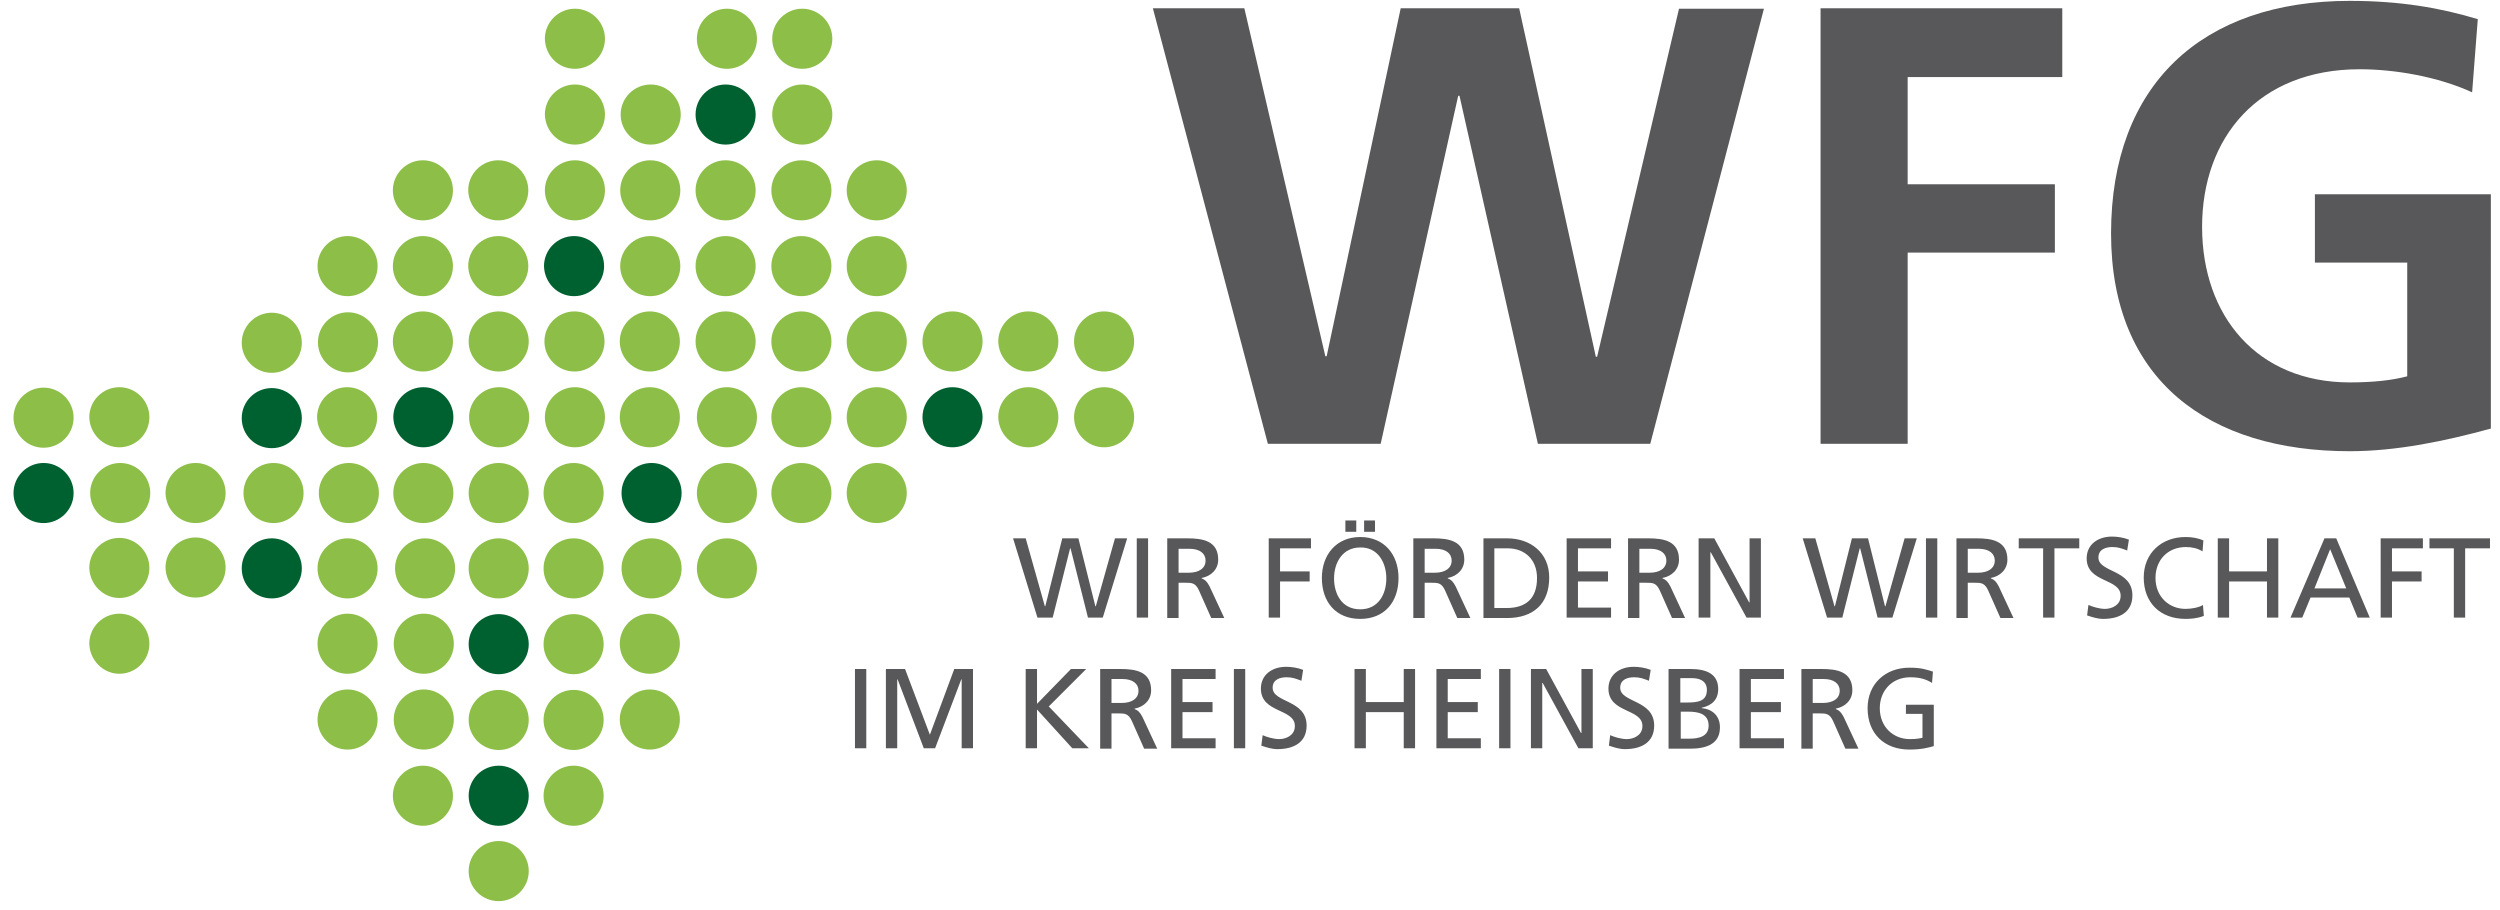 <svg id="Ebene_1" xmlns="http://www.w3.org/2000/svg" viewBox="0 0 574 209"><style>.st0{fill:#58585a}.st1{fill:#8dbe48}.st2{fill:#006130}</style><path class="st0" d="M232.6 123.6h2.9l4.4 15.6h.1l3.9-15.6h3.7l3.9 15.6h.1l4.4-15.6h2.8l-5.6 18.2h-3.4l-4-15.9h-.1l-4 15.9h-3.5l-5.6-18.2zM261 123.6h2.6v18.2H261v-18.2zM268.1 123.6h4.5c3.6 0 7.1.6 7.1 4.9 0 2.2-1.6 3.8-3.8 4.2v.1c.8.3 1.2.7 1.8 1.8l3.4 7.3h-3l-2.8-6.3c-.8-1.8-1.7-1.8-3.1-1.8h-1.6v8.1H268v-18.3zm2.6 7.9h2.2c2.5 0 3.9-1.1 3.9-2.8 0-1.6-1.3-2.7-3.7-2.7h-2.5v5.5zM291.3 123.6h9.7v2.3h-7.1v5.3h6.8v2.3h-6.8v8.3h-2.6v-18.2zM312.3 123.3c5.5 0 8.8 4 8.8 9.4 0 5.5-3.2 9.4-8.8 9.4-5.6 0-8.8-3.9-8.8-9.4 0-5.3 3.3-9.4 8.8-9.4zm0 16.6c4.2 0 6-3.5 6-7.1 0-3.7-2-7.2-6-7.1-4 0-6 3.4-6 7.1 0 3.6 1.8 7.1 6 7.1zm-3.4-20.4h2.5v2.6h-2.5v-2.6zm4.3 0h2.5v2.6h-2.5v-2.6zM324.6 123.6h4.5c3.6 0 7.1.6 7.1 4.9 0 2.2-1.6 3.8-3.8 4.2v.1c.8.3 1.2.7 1.8 1.8l3.4 7.3h-3l-2.8-6.3c-.8-1.8-1.7-1.8-3.1-1.8h-1.6v8.1h-2.6v-18.3zm2.6 7.9h2.2c2.5 0 3.9-1.1 3.9-2.8 0-1.6-1.3-2.7-3.7-2.7h-2.5v5.5zM340.6 123.6h5.4c5.4 0 9.7 3.3 9.7 9 0 6.1-3.7 9.3-9.7 9.3h-5.4v-18.3zm2.6 16h2.7c4.5 0 7-2.2 7-6.9 0-4.3-2.9-6.8-6.7-6.8h-3.1v13.7zM359.7 123.6h10.2v2.3h-7.6v5.3h6.9v2.3h-6.9v6h7.6v2.3h-10.2v-18.2zM373.9 123.6h4.5c3.6 0 7.1.6 7.1 4.9 0 2.2-1.6 3.8-3.8 4.2v.1c.8.3 1.2.7 1.8 1.8l3.4 7.3h-3l-2.8-6.3c-.8-1.8-1.7-1.8-3.1-1.8h-1.6v8.1h-2.6v-18.3zm2.6 7.9h2.2c2.5 0 3.9-1.1 3.9-2.8 0-1.6-1.3-2.7-3.7-2.7h-2.5v5.5zM390 123.6h3.6l8 14.7h.1v-14.7h2.6v18.2H401l-8.2-15h-.1v15H390v-18.2zM413.9 123.6h2.9l4.4 15.6h.1l3.9-15.6h3.7l3.9 15.6h.1l4.4-15.6h2.8l-5.6 18.2h-3.4l-4-15.9h-.1l-4 15.9h-3.5l-5.6-18.2zM442.2 123.6h2.6v18.2h-2.6v-18.2zM449.3 123.6h4.5c3.6 0 7.1.6 7.1 4.9 0 2.2-1.6 3.8-3.8 4.2v.1c.8.3 1.2.7 1.8 1.8l3.4 7.3h-3l-2.8-6.3c-.8-1.8-1.7-1.8-3.1-1.8h-1.6v8.1h-2.6v-18.3zm2.6 7.9h2.2c2.5 0 3.9-1.1 3.9-2.8 0-1.6-1.3-2.7-3.7-2.7h-2.5v5.5zM469.2 125.9h-5.7v-2.3h13.9v2.3h-5.7v15.9h-2.6v-15.9zM488.4 126.4c-1.3-.5-2.1-.8-3.4-.8-1.5 0-3.2.5-3.2 2.4 0 3.5 7.8 2.7 7.8 8.7 0 3.9-3 5.4-6.7 5.4-1.3 0-2.5-.4-3.7-.8l.3-2.4c.9.4 2.5.9 3.8.9 1.5 0 3.6-.8 3.6-3 0-4.1-7.8-2.9-7.8-8.6 0-3.2 2.6-5 5.8-5 1.2 0 2.6.2 3.9.7l-.4 2.5zM505.7 126.6c-1.1-.7-2.4-1-3.8-1-4.2 0-7 3-7 7.1 0 4.3 3.1 7.1 6.9 7.1 1.3 0 3.1-.3 4-.9l.2 2.5c-1.4.6-3.1.7-4.2.7-5.8 0-9.6-3.7-9.6-9.5 0-5.6 4.1-9.3 9.6-9.3 1.4 0 2.8.2 4.1.8l-.2 2.5zM509.2 123.6h2.6v7.6h8.7v-7.6h2.6v18.2h-2.6v-8.3h-8.7v8.3h-2.6v-18.2zM533.7 123.6h2.7l7.7 18.2h-2.8l-1.9-4.6h-8.9l-1.9 4.6h-2.7l7.8-18.2zm1.3 2.5l-3.6 9h7.3l-3.7-9zM546.6 123.6h9.7v2.3h-7.1v5.3h6.8v2.3h-6.8v8.3h-2.6v-18.2zM563.5 125.9h-5.7v-2.3h13.9v2.3H566v15.9h-2.6v-15.9z"/><g><path class="st0" d="M196.3 153.6h2.6v18.2h-2.6v-18.2zM203.5 153.6h4.3l5.7 15.1 5.6-15.1h4.3v18.2h-2.6V156h-.1l-6 15.8h-2.6l-6-15.8h-.1v15.8h-2.6v-18.2zM235.5 153.6h2.6v8l7.8-8h3.5l-8.6 8.6 9.2 9.6h-3.8l-8.1-8.9v8.9h-2.6v-18.2zM252.7 153.6h4.5c3.6 0 7.1.6 7.1 4.9 0 2.2-1.6 3.8-3.8 4.2v.1c.8.3 1.2.7 1.8 1.8l3.4 7.3h-3l-2.8-6.3c-.8-1.8-1.7-1.8-3.1-1.8h-1.6v8.1h-2.6v-18.3zm2.6 7.8h2.2c2.5 0 3.9-1.1 3.9-2.8 0-1.6-1.3-2.7-3.7-2.7h-2.5v5.5zM268.9 153.6h10.2v2.3h-7.6v5.3h6.9v2.3h-6.9v6h7.6v2.3h-10.2v-18.2zM283.3 153.6h2.6v18.2h-2.6v-18.2zM298.8 156.3c-1.3-.5-2.1-.8-3.4-.8-1.5 0-3.2.5-3.2 2.4 0 3.5 7.8 2.7 7.8 8.7 0 3.9-3 5.4-6.7 5.4-1.3 0-2.5-.4-3.7-.8l.3-2.4c.9.4 2.5.9 3.8.9 1.5 0 3.6-.8 3.6-3 0-4.1-7.8-2.9-7.8-8.6 0-3.2 2.6-5 5.8-5 1.2 0 2.6.2 3.9.7l-.4 2.5zM311 153.6h2.6v7.6h8.7v-7.6h2.6v18.2h-2.6v-8.3h-8.7v8.3H311v-18.2zM329.8 153.6H340v2.3h-7.6v5.3h6.9v2.3h-6.9v6h7.6v2.3h-10.2v-18.2zM344.2 153.6h2.6v18.2h-2.6v-18.2zM351.4 153.6h3.6l8 14.7h.1v-14.7h2.6v18.2h-3.3l-8.2-15h-.1v15h-2.6v-18.2zM378.6 156.3c-1.3-.5-2.1-.8-3.4-.8-1.5 0-3.2.5-3.2 2.4 0 3.5 7.8 2.7 7.8 8.7 0 3.9-3 5.4-6.7 5.4-1.3 0-2.5-.4-3.7-.8l.3-2.4c.9.4 2.5.9 3.8.9 1.5 0 3.6-.8 3.6-3 0-4.1-7.8-2.9-7.8-8.6 0-3.2 2.6-5 5.8-5 1.2 0 2.6.2 3.9.7l-.4 2.5zM383.2 153.6h4.9c3.8 0 6.4 1.2 6.4 4.6 0 2.5-1.5 3.8-3.8 4.3v.1c2.5.2 4.2 1.8 4.2 4.4 0 3.9-3.2 4.9-6.9 4.9h-4.9v-18.3zm2.6 7.7h1.4c2.5 0 4.7-.2 4.7-2.9 0-2.2-1.9-2.7-3.4-2.7h-2.7v5.6zm0 8.3h2c2.3 0 4.5-.5 4.5-3 0-2.8-2.5-3.2-4.7-3.2h-1.7v6.2zM399.4 153.6h10.2v2.3H402v5.3h6.9v2.3H402v6h7.6v2.3h-10.2v-18.2zM413.7 153.6h4.5c3.6 0 7.1.6 7.1 4.9 0 2.2-1.6 3.8-3.8 4.2v.1c.8.3 1.2.7 1.8 1.8l3.4 7.3h-3l-2.8-6.3c-.8-1.8-1.7-1.8-3.1-1.8h-1.6v8.1h-2.6v-18.3zm2.6 7.8h2.2c2.5 0 3.9-1.1 3.9-2.8 0-1.6-1.3-2.7-3.7-2.7h-2.5v5.5zM443.6 156.8c-1.3-.8-2.7-1.3-5-1.3-4.2 0-7 3.1-7 7.1 0 4.3 3.1 7.1 6.9 7.1 1.8 0 2.3-.2 2.9-.3v-5.5h-3.8v-2.1h6.4v9.5c-1 .3-2.7.8-5.6.8-5.8 0-9.6-3.7-9.6-9.5 0-5.6 4.1-9.3 9.6-9.3 2.7 0 3.8.4 5.4.9l-.2 2.6z"/></g><path class="st0" d="M568.9 4.4C560.3 1.8 551.1.2 539.5.2c-33.9 0-54.8 19.2-54.8 53.4 0 33.8 22.5 50 54.8 50 10.7 0 21.8-2.3 32.4-5.2V44.6h-40.4v15.7h21.2v26.1c-3.4.9-7.7 1.4-13.2 1.4-21.3 0-33.9-15.3-33.9-35.7 0-20.5 12.9-36.2 36.2-36.2 8 0 18 1.7 25.8 5.3l1.3-16.8zM418 101.9h20V58h33.8V42.3H438V17.7h35.5V1.9H418v100zm-126.9 0H317L334.8 22h.3l18 79.9h25.8L405 2h-19.5l-18.8 79.9h-.3l-17.6-80h-27.2l-17 79.9h-.3L285.7 1.9h-21l26.4 100z"/><g><path class="st1" d="M253.5 102.7c3.8 0 6.9-3.1 6.9-6.9 0-3.8-3.1-6.9-6.9-6.9-3.8 0-6.9 3.1-6.9 6.9 0 3.8 3.1 6.9 6.9 6.9M201.3 102.7c3.8 0 6.9-3.1 6.9-6.9 0-3.8-3.1-6.9-6.9-6.9-3.8 0-6.9 3.1-6.9 6.9 0 3.8 3.1 6.9 6.9 6.9M166.9 120.1c3.8 0 6.9-3.1 6.9-6.9 0-3.8-3.1-6.9-6.9-6.9-3.8 0-6.9 3.1-6.9 6.9 0 3.8 3.1 6.9 6.9 6.9M80.1 120.1c3.8 0 6.9-3.1 6.9-6.9 0-3.8-3.1-6.9-6.9-6.9-3.8 0-6.9 3.1-6.9 6.9 0 3.8 3.1 6.9 6.9 6.9M201.3 120.1c3.8 0 6.9-3.1 6.9-6.9 0-3.8-3.1-6.9-6.9-6.9-3.8 0-6.9 3.1-6.9 6.9 0 3.8 3.1 6.9 6.9 6.9M114.5 120.1c3.8 0 6.9-3.1 6.9-6.9 0-3.8-3.1-6.9-6.9-6.9-3.8 0-6.9 3.1-6.9 6.9 0 3.8 3.1 6.9 6.9 6.9M166.9 137.4c3.8 0 6.9-3.1 6.9-6.9 0-3.8-3.1-6.9-6.9-6.9-3.8 0-6.9 3.1-6.9 6.9 0 3.9 3.1 6.9 6.9 6.9M201.3 68c3.8 0 6.9-3.1 6.9-6.9 0-3.8-3.1-6.9-6.9-6.9-3.8 0-6.9 3.1-6.9 6.9 0 3.8 3.1 6.9 6.9 6.9M114.4 68c3.8 0 6.9-3.1 6.9-6.9 0-3.8-3.1-6.9-6.9-6.9-3.8 0-6.9 3.1-6.9 6.9.1 3.8 3.1 6.9 6.9 6.9M149.2 85.3c3.8 0 6.9-3.1 6.9-6.9 0-3.8-3.1-6.9-6.9-6.9-3.8 0-6.9 3.1-6.9 6.9 0 3.8 3.1 6.9 6.9 6.9M132 50.6c3.8 0 6.9-3.1 6.9-6.9 0-3.8-3.1-6.9-6.9-6.9-3.8 0-6.9 3.1-6.9 6.9 0 3.8 3.1 6.9 6.9 6.9M166.6 68c3.8 0 6.9-3.1 6.9-6.9 0-3.8-3.1-6.9-6.9-6.9-3.8 0-6.9 3.1-6.9 6.9 0 3.8 3.1 6.9 6.9 6.9M149.4 33.2c3.8 0 6.9-3.1 6.9-6.9 0-3.8-3.1-6.9-6.9-6.9-3.8 0-6.9 3.1-6.9 6.9 0 3.8 3.1 6.9 6.9 6.9M79.8 68c3.8 0 6.9-3.1 6.9-6.9 0-3.8-3.1-6.9-6.9-6.9-3.8 0-6.9 3.1-6.9 6.9 0 3.8 3.1 6.9 6.9 6.9M184.2 33.2c3.8 0 6.9-3.1 6.9-6.9 0-3.8-3.1-6.9-6.9-6.9-3.8 0-6.9 3.1-6.9 6.9 0 3.8 3.1 6.9 6.9 6.9M132 102.7c3.8 0 6.9-3.1 6.9-6.9 0-3.8-3.1-6.9-6.9-6.9-3.8 0-6.9 3.1-6.9 6.9 0 3.8 3.1 6.9 6.9 6.9M236.1 102.7c3.8 0 6.9-3.1 6.9-6.9 0-3.8-3.1-6.9-6.9-6.9-3.8 0-6.9 3.1-6.9 6.9.1 3.8 3.1 6.9 6.9 6.9"/><path class="st2" d="M218.7 102.7c3.8 0 6.9-3.1 6.9-6.9 0-3.8-3.1-6.9-6.9-6.9-3.8 0-6.9 3.1-6.9 6.9 0 3.8 3.1 6.9 6.9 6.9M62.4 137.4c3.8 0 6.9-3.1 6.9-6.9 0-3.8-3.1-6.9-6.9-6.9-3.8 0-6.9 3.1-6.9 6.9 0 3.9 3.1 6.9 6.9 6.9M114.5 154.8c3.8 0 6.9-3.1 6.9-6.9 0-3.8-3.1-6.9-6.9-6.9-3.8 0-6.9 3.1-6.9 6.9 0 3.8 3.1 6.9 6.9 6.9M114.5 189.6c3.8 0 6.9-3.1 6.9-6.9 0-3.8-3.1-6.9-6.9-6.9-3.8 0-6.9 3.1-6.9 6.9 0 3.8 3.1 6.9 6.9 6.9"/><path class="st1" d="M27.6 120.1c3.8 0 6.9-3.1 6.9-6.9 0-3.8-3.1-6.9-6.9-6.9-3.8 0-6.9 3.1-6.9 6.9 0 3.8 3.1 6.9 6.9 6.9M79.7 102.7c3.8 0 6.9-3.1 6.9-6.9 0-3.8-3.1-6.9-6.9-6.9-3.8 0-6.9 3.1-6.9 6.9.1 3.8 3.1 6.9 6.9 6.9M97.1 85.3c3.8 0 6.9-3.1 6.9-6.9 0-3.8-3.1-6.9-6.9-6.9-3.8 0-6.9 3.1-6.9 6.9 0 3.8 3.1 6.9 6.9 6.9M149.2 102.7c3.8 0 6.9-3.1 6.9-6.9 0-3.8-3.1-6.9-6.9-6.9-3.8 0-6.9 3.1-6.9 6.9 0 3.8 3.1 6.9 6.9 6.9"/><path class="st2" d="M131.8 68c3.8 0 6.9-3.1 6.9-6.9 0-3.8-3.1-6.9-6.9-6.9-3.8 0-6.9 3.1-6.9 6.9.1 3.8 3.1 6.9 6.9 6.9M166.6 33.2c3.8 0 6.9-3.1 6.9-6.9 0-3.8-3.1-6.9-6.9-6.9-3.8 0-6.9 3.1-6.9 6.9 0 3.8 3.1 6.9 6.9 6.9"/><path class="st1" d="M184 102.7c3.8 0 6.9-3.1 6.9-6.9 0-3.8-3.1-6.9-6.9-6.9-3.8 0-6.9 3.1-6.9 6.9 0 3.8 3.1 6.9 6.9 6.9M131.7 172.2c3.8 0 6.9-3.1 6.9-6.9 0-3.8-3.1-6.9-6.9-6.9-3.8 0-6.9 3.1-6.9 6.9 0 3.8 3.1 6.9 6.9 6.9M27.4 137.3c3.8 0 6.9-3.1 6.9-6.9 0-3.8-3.1-6.9-6.9-6.9-3.8 0-6.9 3.1-6.9 6.9.1 3.8 3.2 6.9 6.9 6.9M62.4 85.6c3.8 0 6.9-3.1 6.9-6.9 0-3.8-3.1-6.9-6.9-6.9-3.8 0-6.9 3.1-6.9 6.9 0 3.8 3.1 6.9 6.9 6.9M10 102.8c3.8 0 6.9-3.1 6.9-6.9 0-3.8-3.1-6.9-6.9-6.9-3.8 0-6.9 3.1-6.9 6.9 0 3.8 3.1 6.9 6.9 6.9M79.8 172.1c3.8 0 6.9-3.1 6.9-6.9 0-3.8-3.1-6.9-6.9-6.9-3.8 0-6.9 3.1-6.9 6.9 0 3.8 3.1 6.9 6.9 6.9M149.2 172.1c3.8 0 6.9-3.1 6.9-6.9 0-3.8-3.1-6.9-6.9-6.9-3.8 0-6.9 3.1-6.9 6.9 0 3.8 3.1 6.9 6.9 6.9M44.9 137.2c3.8 0 6.9-3.1 6.9-6.9 0-3.8-3.1-6.9-6.9-6.9-3.8 0-6.9 3.1-6.9 6.9.1 3.9 3.1 6.9 6.9 6.9M79.9 85.5c3.8 0 6.9-3.1 6.9-6.9 0-3.8-3.1-6.9-6.9-6.9-3.8 0-6.9 3.1-6.9 6.9 0 3.8 3.1 6.9 6.9 6.9M27.4 102.7c3.8 0 6.9-3.1 6.9-6.9 0-3.8-3.1-6.9-6.9-6.9-3.8 0-6.9 3.1-6.9 6.9.1 3.8 3.2 6.9 6.9 6.9M97.3 172.1c3.8 0 6.9-3.1 6.9-6.9 0-3.8-3.1-6.9-6.9-6.9-3.8 0-6.9 3.1-6.9 6.9 0 3.8 3.1 6.9 6.9 6.9M97.1 189.6c3.8 0 6.9-3.1 6.9-6.9 0-3.8-3.1-6.9-6.9-6.9-3.8 0-6.9 3.1-6.9 6.9 0 3.8 3.1 6.9 6.9 6.9"/><path class="st2" d="M149.6 120.1c3.8 0 6.9-3.1 6.9-6.9 0-3.8-3.1-6.9-6.9-6.9-3.8 0-6.9 3.1-6.9 6.9 0 3.8 3.1 6.9 6.9 6.9"/><path class="st1" d="M62.8 120.1c3.8 0 6.9-3.1 6.9-6.9 0-3.8-3.1-6.9-6.9-6.9-3.8 0-6.9 3.1-6.9 6.9 0 3.8 3.1 6.9 6.9 6.9M184 120.1c3.8 0 6.9-3.1 6.9-6.9 0-3.8-3.1-6.9-6.9-6.9-3.8 0-6.9 3.1-6.9 6.9 0 3.8 3.1 6.9 6.9 6.9M97.2 120.1c3.8 0 6.9-3.1 6.9-6.9 0-3.8-3.1-6.9-6.9-6.9-3.8 0-6.9 3.1-6.9 6.9 0 3.8 3.1 6.9 6.9 6.9M131.7 189.6c3.8 0 6.9-3.1 6.9-6.9 0-3.8-3.1-6.9-6.9-6.9-3.8 0-6.9 3.1-6.9 6.9 0 3.8 3.1 6.9 6.9 6.9M27.4 154.7c3.8 0 6.9-3.1 6.9-6.9 0-3.8-3.1-6.9-6.9-6.9-3.8 0-6.9 3.1-6.9 6.9.1 3.8 3.2 6.9 6.9 6.9"/><path class="st2" d="M62.4 102.9c3.8 0 6.9-3.1 6.9-6.9 0-3.8-3.1-6.9-6.9-6.9-3.8 0-6.9 3.1-6.9 6.9 0 3.9 3.1 6.9 6.9 6.9M10 120.1c3.8 0 6.9-3.1 6.9-6.9 0-3.8-3.1-6.9-6.9-6.9-3.8 0-6.9 3.1-6.9 6.9 0 3.9 3.1 6.9 6.9 6.9"/><path class="st1" d="M149.6 137.4c3.8 0 6.9-3.1 6.9-6.9 0-3.8-3.1-6.9-6.9-6.9-3.8 0-6.9 3.1-6.9 6.9 0 3.9 3.1 6.9 6.9 6.9M97.6 137.4c3.8 0 6.9-3.1 6.9-6.9 0-3.8-3.1-6.9-6.9-6.9-3.8 0-6.9 3.1-6.9 6.9 0 3.8 3.1 6.9 6.9 6.9M184 68c3.8 0 6.9-3.1 6.9-6.9 0-3.8-3.1-6.9-6.9-6.9-3.8 0-6.9 3.1-6.9 6.9 0 3.8 3.1 6.9 6.9 6.9M97.1 68c3.8 0 6.9-3.1 6.9-6.9 0-3.8-3.1-6.9-6.9-6.9-3.8 0-6.9 3.1-6.9 6.9 0 3.8 3.1 6.9 6.9 6.9M131.9 85.3c3.8 0 6.9-3.1 6.9-6.9 0-3.8-3.1-6.9-6.9-6.9-3.8 0-6.9 3.1-6.9 6.9 0 3.8 3.1 6.9 6.9 6.9M131.7 137.4c3.8 0 6.9-3.1 6.9-6.9 0-3.8-3.1-6.9-6.9-6.9-3.8 0-6.9 3.1-6.9 6.9 0 3.9 3.1 6.9 6.9 6.9M114.5 137.4c3.8 0 6.9-3.1 6.9-6.9 0-3.8-3.1-6.9-6.9-6.9-3.8 0-6.9 3.1-6.9 6.9 0 3.9 3.1 6.9 6.9 6.9M114.5 172.2c3.8 0 6.9-3.1 6.9-6.9 0-3.8-3.1-6.9-6.9-6.9-3.8 0-6.9 3.1-6.9 6.9 0 3.8 3.1 6.9 6.9 6.9M114.5 206.9c3.8 0 6.9-3.1 6.9-6.9 0-3.8-3.1-6.9-6.9-6.9-3.8 0-6.9 3.1-6.9 6.9 0 3.9 3.1 6.9 6.9 6.9M79.8 137.4c3.8 0 6.9-3.1 6.9-6.9 0-3.8-3.1-6.9-6.9-6.9-3.8 0-6.9 3.1-6.9 6.9 0 3.8 3.1 6.9 6.9 6.9M149.3 68c3.8 0 6.9-3.1 6.9-6.9 0-3.8-3.1-6.9-6.9-6.9-3.8 0-6.9 3.1-6.9 6.9 0 3.8 3.1 6.9 6.9 6.9M132 33.2c3.8 0 6.9-3.1 6.9-6.9 0-3.8-3.1-6.9-6.9-6.9-3.8 0-6.9 3.1-6.9 6.9.1 3.8 3.1 6.9 6.9 6.9M253.5 85.3c3.8 0 6.9-3.1 6.9-6.9 0-3.8-3.1-6.9-6.9-6.9-3.8 0-6.9 3.1-6.9 6.9 0 3.8 3.1 6.9 6.9 6.9M201.3 85.3c3.8 0 6.9-3.1 6.9-6.9 0-3.8-3.1-6.9-6.9-6.9-3.8 0-6.9 3.1-6.9 6.9 0 3.8 3.1 6.9 6.9 6.9M166.9 102.7c3.8 0 6.9-3.1 6.9-6.9 0-3.8-3.1-6.9-6.9-6.9-3.8 0-6.9 3.1-6.9 6.9 0 3.8 3.1 6.9 6.9 6.9M166.6 85.3c3.8 0 6.9-3.1 6.9-6.9 0-3.8-3.1-6.9-6.9-6.9-3.8 0-6.9 3.1-6.9 6.9 0 3.8 3.1 6.9 6.9 6.9M114.6 102.7c3.8 0 6.9-3.1 6.9-6.9 0-3.8-3.1-6.9-6.9-6.9-3.8 0-6.9 3.1-6.9 6.9 0 3.8 3.1 6.9 6.9 6.9M201.3 50.6c3.8 0 6.9-3.1 6.9-6.9 0-3.8-3.1-6.9-6.9-6.9-3.8 0-6.9 3.1-6.9 6.9 0 3.8 3.1 6.9 6.9 6.9M114.4 50.6c3.8 0 6.9-3.1 6.9-6.9 0-3.8-3.1-6.9-6.9-6.9-3.8 0-6.9 3.1-6.9 6.9.1 3.8 3.1 6.9 6.9 6.9M166.6 50.6c3.8 0 6.9-3.1 6.9-6.9 0-3.8-3.1-6.9-6.9-6.9-3.8 0-6.9 3.1-6.9 6.9 0 3.8 3.1 6.9 6.9 6.9M184.2 15.8c3.8 0 6.9-3.1 6.9-6.9 0-3.8-3.1-6.9-6.9-6.9-3.8 0-6.9 3.1-6.9 6.9 0 3.9 3.1 6.9 6.9 6.9M236.1 85.3c3.8 0 6.9-3.1 6.9-6.9 0-3.8-3.1-6.9-6.9-6.9-3.8 0-6.9 3.1-6.9 6.9.1 3.8 3.1 6.9 6.9 6.9M218.7 85.3c3.8 0 6.9-3.1 6.9-6.9 0-3.8-3.1-6.9-6.9-6.9-3.8 0-6.9 3.1-6.9 6.9 0 3.8 3.1 6.9 6.9 6.9M184 85.3c3.8 0 6.9-3.1 6.9-6.9 0-3.8-3.1-6.9-6.9-6.9-3.8 0-6.9 3.1-6.9 6.9 0 3.8 3.1 6.9 6.9 6.9M131.7 154.8c3.8 0 6.9-3.1 6.9-6.9 0-3.8-3.1-6.9-6.9-6.9-3.8 0-6.9 3.1-6.9 6.9 0 3.8 3.1 6.9 6.9 6.9M79.8 154.7c3.8 0 6.9-3.1 6.9-6.9 0-3.8-3.1-6.9-6.9-6.9-3.8 0-6.9 3.1-6.9 6.9 0 3.9 3.1 6.9 6.9 6.9M149.2 154.7c3.8 0 6.9-3.1 6.9-6.9 0-3.8-3.1-6.9-6.9-6.9-3.8 0-6.9 3.1-6.9 6.9 0 3.9 3.1 6.9 6.9 6.9M97.3 154.7c3.8 0 6.9-3.1 6.9-6.9 0-3.8-3.1-6.9-6.9-6.9-3.8 0-6.9 3.1-6.9 6.9 0 3.8 3.1 6.9 6.9 6.9M114.5 85.3c3.8 0 6.9-3.1 6.9-6.9 0-3.8-3.1-6.9-6.9-6.9-3.8 0-6.9 3.1-6.9 6.9 0 3.8 3.1 6.9 6.9 6.9"/><path class="st2" d="M97.2 102.7c3.8 0 6.9-3.1 6.9-6.9 0-3.8-3.1-6.9-6.9-6.9-3.8 0-6.9 3.1-6.9 6.9.1 3.8 3.1 6.9 6.9 6.9"/><path class="st1" d="M184 50.6c3.8 0 6.9-3.1 6.9-6.9 0-3.8-3.1-6.9-6.9-6.9-3.8 0-6.9 3.1-6.9 6.9 0 3.8 3.1 6.9 6.9 6.9M97.1 50.6c3.8 0 6.9-3.1 6.9-6.9 0-3.8-3.1-6.9-6.9-6.9-3.8 0-6.9 3.1-6.9 6.9 0 3.8 3.1 6.9 6.9 6.9M131.7 120.1c3.8 0 6.9-3.1 6.9-6.9 0-3.8-3.1-6.9-6.9-6.9-3.8 0-6.9 3.1-6.9 6.9 0 3.8 3.1 6.9 6.9 6.9M44.9 120.1c3.8 0 6.9-3.1 6.9-6.9 0-3.8-3.1-6.9-6.9-6.9-3.8 0-6.9 3.1-6.9 6.9.1 3.8 3.1 6.9 6.9 6.9M149.3 50.6c3.8 0 6.9-3.1 6.9-6.9 0-3.8-3.1-6.9-6.9-6.9-3.8 0-6.9 3.1-6.9 6.9 0 3.8 3.1 6.9 6.9 6.9M132 15.8c3.8 0 6.9-3.1 6.9-6.9 0-3.8-3.1-6.9-6.9-6.9-3.8 0-6.9 3.1-6.9 6.9.1 3.9 3.1 6.9 6.9 6.9M166.9 15.8c3.8 0 6.9-3.1 6.9-6.9 0-3.8-3.1-6.9-6.9-6.9-3.8 0-6.9 3.1-6.9 6.9 0 3.9 3.1 6.9 6.9 6.9"/></g></svg>